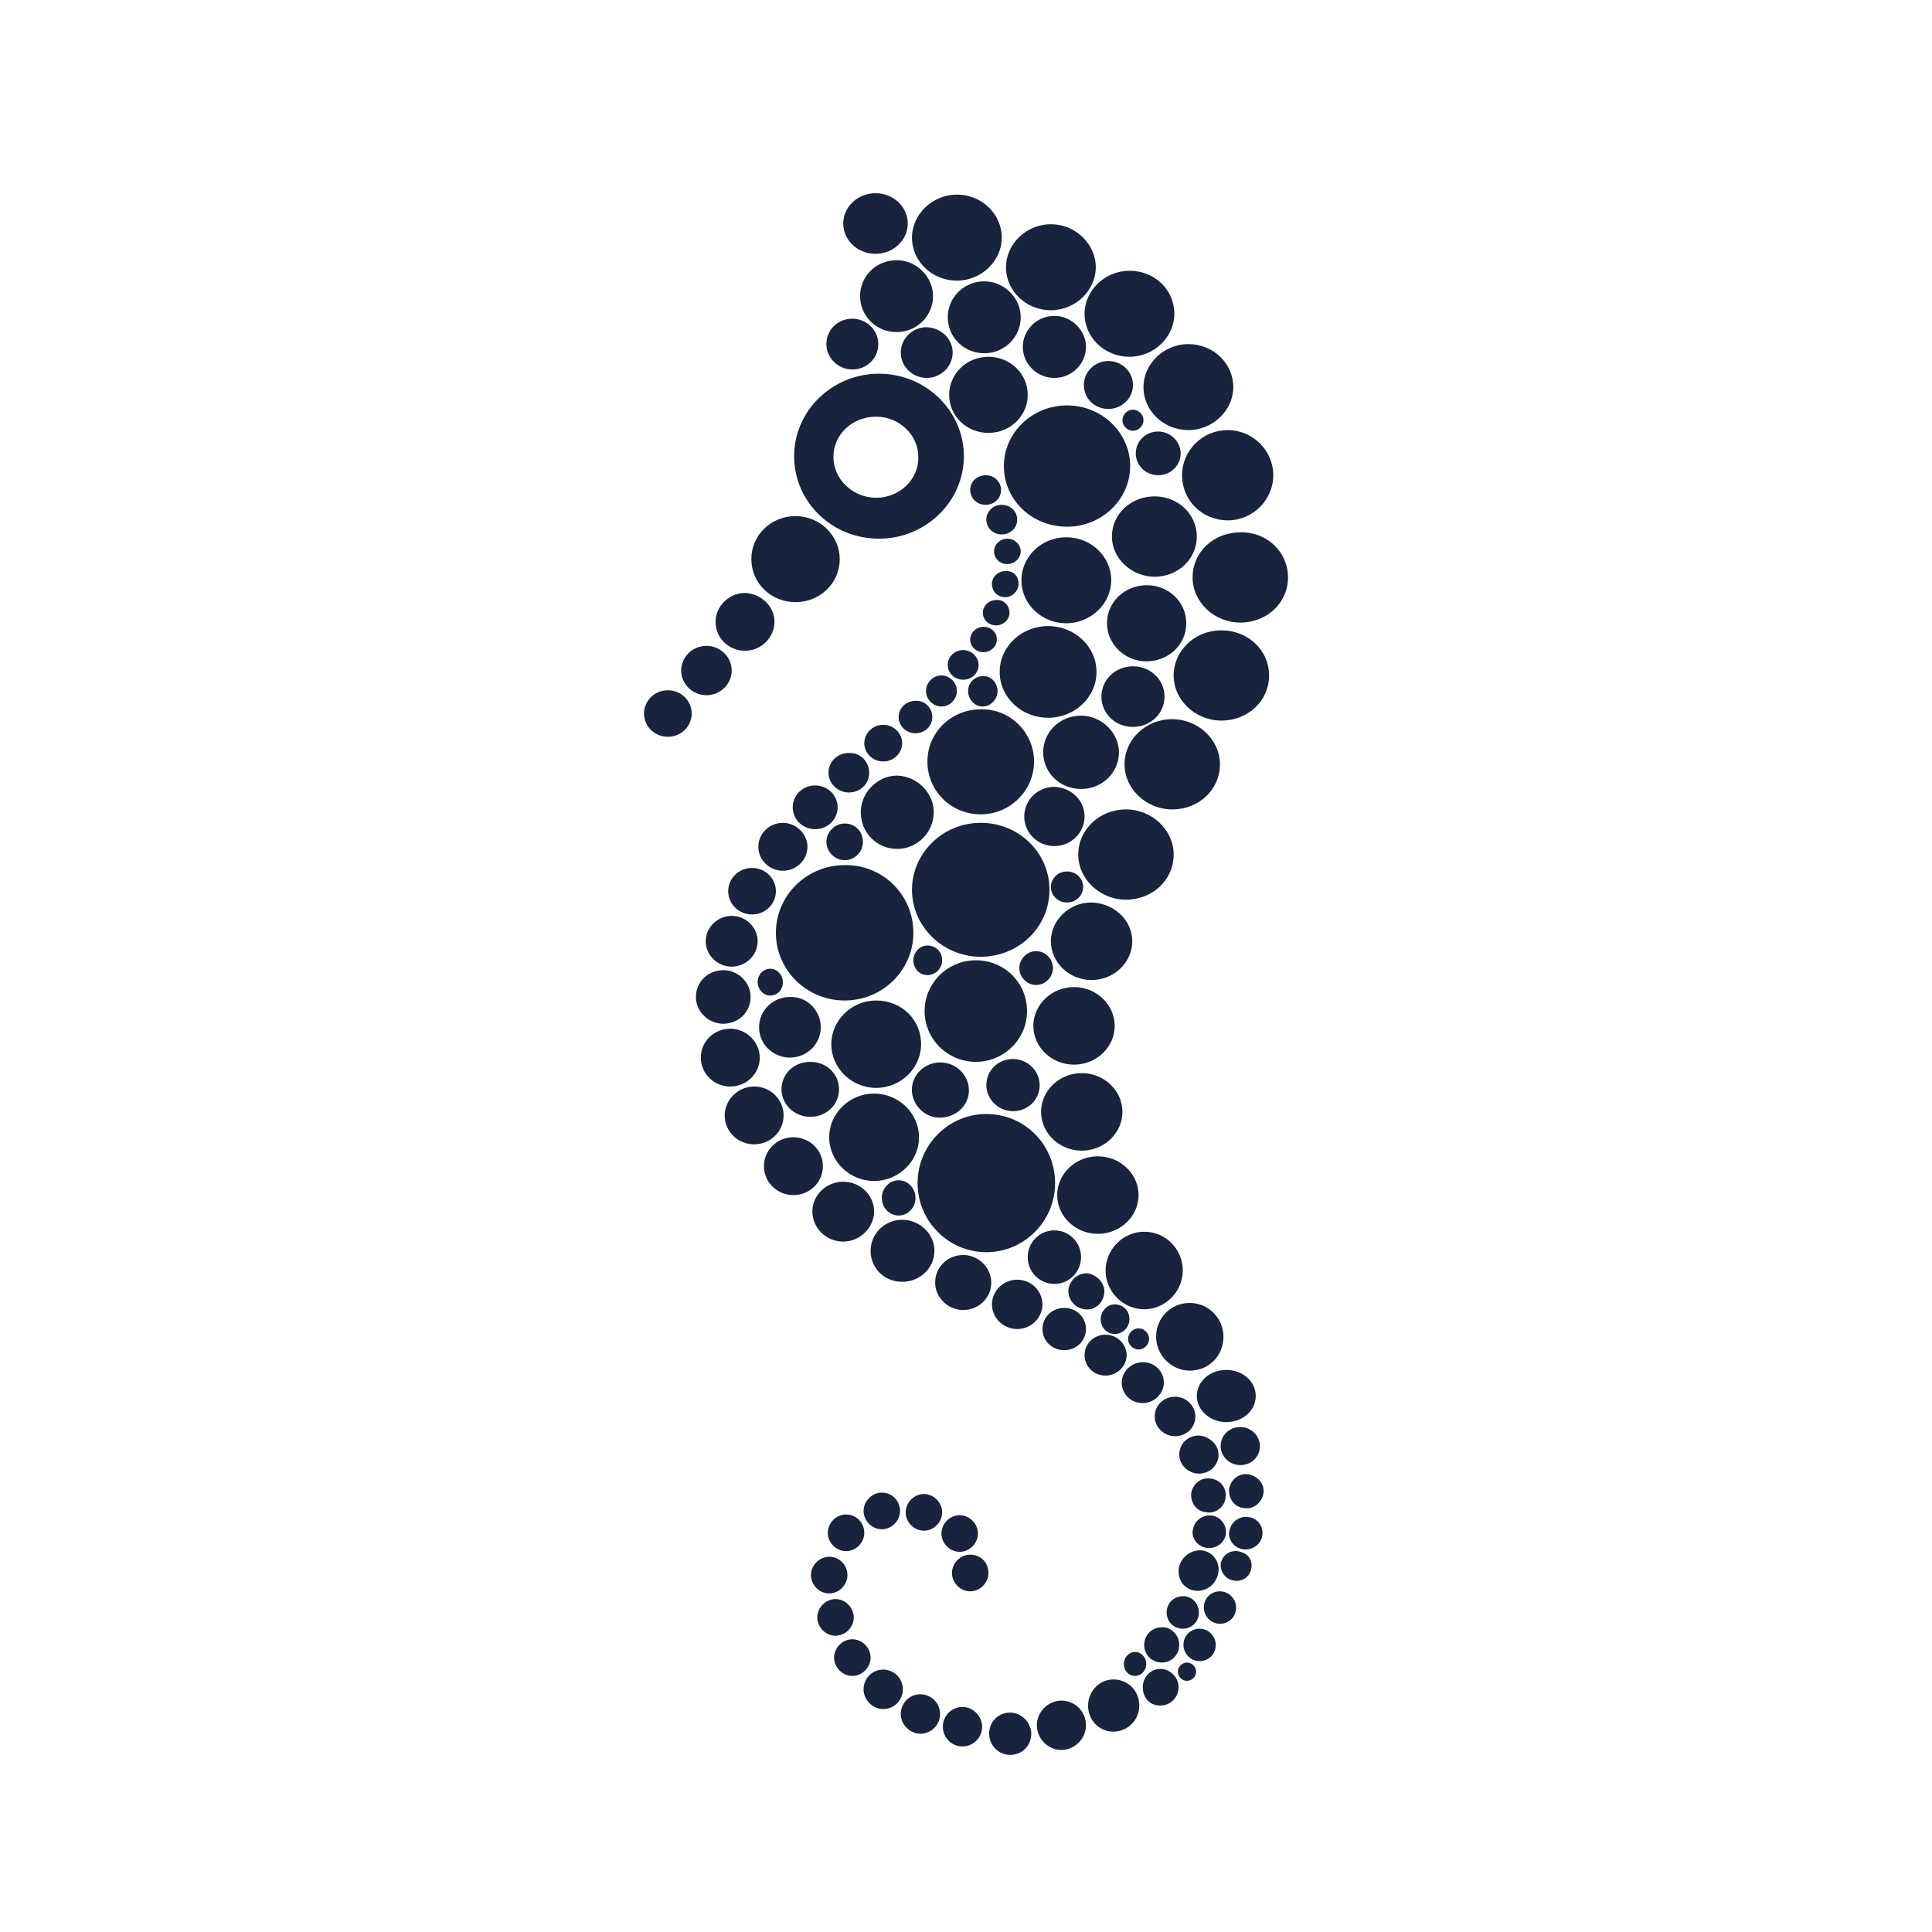 <?xml version="1.0" encoding="UTF-8"?>
<svg width="120px" height="120px" viewBox="0 0 120 120" version="1.1" xmlns="http://www.w3.org/2000/svg" xmlns:xlink="http://www.w3.org/1999/xlink">
    <title>novum-bank/icon/novum-bank_principal    </title>
    <g id="novum-bank/icon/novum-bank_principal----" stroke="none" stroke-width="1" fill="none" fill-rule="evenodd">
        <path d="M74.466,89.162 C75.12,89.206 75.686,89.731 75.686,90.344 C75.686,91.001 75.163,91.527 74.466,91.527 C73.813,91.527 73.246,91.001 73.246,90.344 C73.246,89.688 73.769,89.162 74.466,89.162 Z M77.037,88.637 C77.691,88.637 78.257,89.162 78.257,89.819 C78.257,90.476 77.734,91.001 77.037,91.001 C76.383,91.001 75.817,90.476 75.817,89.819 C75.817,89.162 76.34,88.637 77.037,88.637 Z M72.985,86.753 C73.682,86.753 74.248,87.323 74.248,87.98 C74.248,88.68 73.682,89.206 72.985,89.206 C72.288,89.206 71.721,88.637 71.721,87.98 C71.721,87.279 72.288,86.753 72.985,86.753 Z M76.166,85.089 C77.168,85.089 77.996,85.79 77.996,86.71 C77.996,87.629 77.168,88.33 76.166,88.33 C75.163,88.33 74.336,87.586 74.336,86.71 C74.336,85.79 75.163,85.089 76.166,85.089 Z M70.98,84.608 C71.721,84.608 72.288,85.177 72.288,85.878 C72.288,86.578 71.678,87.148 70.98,87.148 C70.24,87.148 69.673,86.578 69.673,85.878 C69.673,85.177 70.283,84.608 70.98,84.608 Z M68.671,82.9 C69.368,82.9 69.978,83.469 69.978,84.17 C69.978,84.87 69.368,85.44 68.671,85.44 C67.93,85.44 67.364,84.87 67.364,84.17 C67.364,83.469 67.93,82.9 68.671,82.9 Z M73.9,80.929 C75.076,80.929 75.991,81.893 75.991,83.031 C75.991,84.214 75.076,85.133 73.9,85.133 C72.767,85.133 71.808,84.17 71.808,83.031 C71.808,81.849 72.723,80.929 73.9,80.929 Z M66.1,81.236 C66.841,81.236 67.451,81.805 67.451,82.549 C67.451,83.294 66.841,83.863 66.1,83.863 C65.359,83.863 64.749,83.294 64.749,82.549 C64.749,81.805 65.359,81.236 66.1,81.236 Z M70.719,82.506 C71.068,82.506 71.373,82.812 71.373,83.163 C71.373,83.513 71.068,83.819 70.719,83.819 C70.37,83.819 70.065,83.513 70.065,83.163 C70.065,82.812 70.37,82.506 70.719,82.506 Z M69.237,81.017 C69.76,81.017 70.153,81.411 70.153,81.936 C70.153,82.418 69.76,82.856 69.237,82.856 C68.758,82.856 68.366,82.462 68.366,81.936 C68.366,81.455 68.758,81.017 69.237,81.017 Z M63.181,79.484 C64.052,79.484 64.749,80.185 64.749,81.017 C64.749,81.849 64.052,82.549 63.181,82.549 C62.309,82.549 61.612,81.849 61.612,81.017 C61.612,80.185 62.309,79.484 63.181,79.484 Z M59.826,77.951 C60.784,77.951 61.569,78.74 61.569,79.659 C61.569,80.623 60.784,81.367 59.826,81.367 C58.867,81.367 58.083,80.579 58.083,79.659 C58.083,78.696 58.867,77.951 59.826,77.951 Z M67.582,79.09 C68.192,79.221 68.671,79.747 68.584,80.36 C68.497,80.973 67.974,81.411 67.364,81.323 C66.754,81.236 66.318,80.71 66.362,80.097 C66.449,79.484 66.972,79.046 67.582,79.09 Z M71.068,76.506 C72.418,76.506 73.464,77.601 73.464,78.915 C73.464,80.228 72.375,81.323 71.068,81.323 C69.76,81.323 68.671,80.228 68.671,78.915 C68.671,77.601 69.76,76.506 71.068,76.506 Z M65.49,76.419 C66.405,76.419 67.146,77.163 67.146,78.083 C67.146,79.002 66.405,79.747 65.49,79.747 C64.575,79.747 63.834,79.002 63.834,78.083 C63.834,77.163 64.575,76.419 65.49,76.419 Z M56.035,75.762 C57.124,75.762 58.039,76.637 58.039,77.688 C58.039,78.74 57.168,79.615 56.035,79.615 C54.902,79.615 54.074,78.74 54.074,77.688 C54.074,76.637 54.946,75.762 56.035,75.762 Z M61.264,69.193 C63.66,69.193 65.534,71.12 65.534,73.484 C65.534,75.849 63.617,77.776 61.264,77.776 C58.911,77.776 56.993,75.849 56.993,73.484 C56.993,71.12 58.911,69.193 61.264,69.193 Z M52.375,73.397 C53.42,73.397 54.292,74.229 54.292,75.236 C54.292,76.243 53.42,77.119 52.375,77.119 C51.329,77.119 50.458,76.287 50.458,75.236 C50.458,74.229 51.329,73.397 52.375,73.397 Z M68.192,71.82 C69.586,71.82 70.719,72.915 70.719,74.229 C70.719,75.543 69.586,76.637 68.192,76.637 C66.797,76.637 65.664,75.543 65.664,74.229 C65.664,72.915 66.797,71.82 68.192,71.82 Z M55.817,73.309 C56.383,73.309 56.863,73.791 56.863,74.404 C56.863,75.017 56.383,75.499 55.817,75.499 C55.251,75.499 54.771,75.017 54.771,74.404 C54.771,73.791 55.251,73.309 55.817,73.309 Z M49.281,70.638 C50.283,70.638 51.111,71.426 51.111,72.433 C51.111,73.441 50.283,74.229 49.281,74.229 C48.279,74.229 47.451,73.441 47.451,72.433 C47.451,71.426 48.279,70.638 49.281,70.638 Z M54.292,67.923 C55.817,67.923 57.081,69.149 57.081,70.638 C57.081,72.127 55.817,73.353 54.292,73.353 C52.767,73.353 51.503,72.127 51.503,70.638 C51.503,69.149 52.767,67.923 54.292,67.923 Z M67.19,66.653 C68.584,66.653 69.717,67.748 69.717,69.061 C69.717,70.375 68.584,71.47 67.19,71.47 C65.795,71.47 64.662,70.375 64.662,69.061 C64.662,67.748 65.795,66.653 67.19,66.653 Z M46.841,67.485 C47.843,67.485 48.671,68.273 48.671,69.28 C48.671,70.288 47.843,71.076 46.841,71.076 C45.839,71.076 45.011,70.288 45.011,69.28 C45.011,68.317 45.839,67.485 46.841,67.485 Z M58.562,65.996 C59.564,66.084 60.261,66.959 60.174,67.879 C60.087,68.799 59.216,69.499 58.214,69.412 C57.255,69.324 56.558,68.448 56.645,67.529 C56.732,66.609 57.603,65.908 58.562,65.996 Z M50.327,65.952 C51.329,65.952 52.113,66.697 52.113,67.66 C52.113,68.623 51.329,69.368 50.327,69.368 C49.325,69.368 48.54,68.58 48.54,67.66 C48.54,66.697 49.325,65.952 50.327,65.952 Z M62.919,65.777 C63.834,65.777 64.575,66.521 64.575,67.397 C64.575,68.317 63.834,69.018 62.919,69.018 C62.004,69.018 61.264,68.273 61.264,67.397 C61.264,66.478 62.004,65.777 62.919,65.777 Z M54.423,62.142 C55.991,62.142 57.211,63.325 57.211,64.857 C57.211,66.346 55.948,67.572 54.423,67.572 C52.898,67.572 51.634,66.346 51.634,64.857 C51.634,63.368 52.898,62.142 54.423,62.142 Z M45.359,63.894 C46.362,63.894 47.19,64.726 47.19,65.689 C47.19,66.697 46.362,67.485 45.359,67.485 C44.357,67.485 43.529,66.697 43.529,65.689 C43.529,64.682 44.357,63.894 45.359,63.894 Z M66.71,61.31 C68.105,61.31 69.237,62.405 69.237,63.719 C69.237,65.033 68.105,66.127 66.71,66.127 C65.316,66.127 64.183,65.033 64.183,63.719 C64.183,62.405 65.316,61.31 66.71,61.31 Z M60.61,59.646 C62.397,59.646 63.791,61.047 63.791,62.799 C63.791,64.551 62.353,65.952 60.61,65.952 C58.867,65.952 57.429,64.551 57.429,62.799 C57.429,61.047 58.867,59.646 60.61,59.646 Z M50.98,63.806 C50.98,64.857 50.109,65.689 49.063,65.689 C48.017,65.689 47.146,64.857 47.146,63.806 C47.146,62.755 48.017,61.923 49.063,61.923 C50.109,61.879 50.98,62.755 50.98,63.806 Z M44.924,60.259 C45.839,60.259 46.623,61.004 46.623,61.923 C46.623,62.843 45.882,63.587 44.924,63.587 C44.009,63.587 43.224,62.843 43.224,61.923 C43.224,61.004 43.965,60.259 44.924,60.259 Z M52.462,53.734 C54.815,53.69 56.732,55.573 56.732,57.938 C56.732,60.259 54.815,62.142 52.462,62.142 C50.109,62.142 48.192,60.259 48.192,57.938 C48.192,55.617 50.109,53.734 52.462,53.734 Z M47.843,60.172 C48.279,60.172 48.627,60.566 48.627,61.004 C48.627,61.485 48.279,61.836 47.843,61.836 C47.407,61.836 47.059,61.442 47.059,61.004 C47.059,60.522 47.407,60.172 47.843,60.172 Z M64.357,59.077 C64.924,59.077 65.403,59.558 65.403,60.128 C65.403,60.697 64.924,61.179 64.357,61.179 C63.791,61.179 63.312,60.697 63.312,60.128 C63.312,59.558 63.791,59.077 64.357,59.077 Z M67.8,56.055 C69.194,56.099 70.327,57.15 70.327,58.464 C70.327,59.777 69.194,60.872 67.8,60.872 C66.405,60.872 65.272,59.777 65.272,58.464 C65.272,57.15 66.405,56.055 67.8,56.055 Z M57.603,58.726 C58.126,58.726 58.519,59.121 58.519,59.646 C58.519,60.128 58.126,60.566 57.603,60.566 C57.124,60.566 56.732,60.172 56.732,59.646 C56.732,59.164 57.124,58.726 57.603,58.726 Z M45.447,56.887 C46.318,56.887 47.059,57.588 47.059,58.464 C47.059,59.34 46.318,60.04 45.447,60.04 C44.575,60.04 43.834,59.34 43.834,58.464 C43.834,57.588 44.575,56.887 45.447,56.887 Z M60.915,51.107 C63.268,51.107 65.185,52.946 65.185,55.267 C65.185,57.588 63.268,59.427 60.915,59.427 C58.562,59.427 56.645,57.544 56.645,55.267 C56.645,52.99 58.562,51.107 60.915,51.107 Z M46.71,53.909 C47.538,53.909 48.192,54.566 48.192,55.354 C48.192,56.143 47.538,56.8 46.71,56.8 C45.882,56.8 45.229,56.143 45.229,55.354 C45.229,54.566 45.882,53.909 46.71,53.909 Z M66.275,54.128 C66.841,54.128 67.277,54.566 67.277,55.092 C67.277,55.617 66.841,56.055 66.275,56.055 C65.708,56.055 65.272,55.617 65.272,55.092 C65.272,54.566 65.708,54.128 66.275,54.128 Z M69.935,50.274 C71.547,50.274 72.898,51.544 72.898,53.077 C72.898,54.654 71.59,55.88 69.935,55.88 C68.322,55.88 66.972,54.61 66.972,53.077 C66.972,51.544 68.279,50.274 69.935,50.274 Z M48.627,51.107 C49.455,51.107 50.153,51.807 50.153,52.595 C50.153,53.428 49.455,54.084 48.627,54.084 C47.8,54.084 47.102,53.428 47.102,52.595 C47.102,51.763 47.8,51.107 48.627,51.107 Z M52.462,51.15 C53.115,51.15 53.595,51.632 53.595,52.289 C53.595,52.946 53.072,53.428 52.462,53.428 C51.852,53.428 51.329,52.902 51.329,52.289 C51.329,51.676 51.852,51.15 52.462,51.15 Z M55.73,48.172 C56.95,48.216 57.996,49.223 57.996,50.45 C57.996,51.676 56.993,52.727 55.73,52.727 C54.466,52.727 53.464,51.72 53.464,50.45 C53.464,49.223 54.51,48.172 55.73,48.172 Z M65.49,48.873 C66.536,48.917 67.364,49.705 67.364,50.712 C67.364,51.72 66.536,52.552 65.49,52.552 C64.444,52.552 63.617,51.72 63.617,50.712 C63.617,49.705 64.444,48.873 65.49,48.873 Z M50.632,48.786 C51.416,48.786 52.026,49.399 52.026,50.143 C52.026,50.888 51.416,51.501 50.632,51.501 C49.847,51.501 49.237,50.888 49.237,50.143 C49.237,49.399 49.847,48.786 50.632,48.786 Z M60.915,44.056 C62.745,44.012 64.227,45.501 64.227,47.297 C64.227,49.092 62.745,50.581 60.915,50.581 C59.085,50.581 57.603,49.136 57.603,47.297 C57.603,45.501 59.085,44.056 60.915,44.056 Z M72.81,44.669 C74.423,44.669 75.773,45.939 75.773,47.472 C75.773,49.048 74.466,50.274 72.81,50.274 C71.198,50.274 69.847,49.005 69.847,47.472 C69.847,45.939 71.155,44.669 72.81,44.669 Z M53.987,47.997 C53.987,48.698 53.42,49.223 52.723,49.223 C52.026,49.223 51.46,48.654 51.46,47.997 C51.46,47.297 52.026,46.771 52.723,46.771 C53.42,46.727 53.987,47.297 53.987,47.997 Z M67.146,44.45 C68.41,44.45 69.499,45.501 69.499,46.727 C69.499,47.997 68.453,49.005 67.146,49.005 C65.839,49.005 64.793,47.997 64.793,46.727 C64.793,45.457 65.839,44.45 67.146,44.45 Z M54.858,45.019 C55.512,45.019 56.035,45.545 56.035,46.158 C56.035,46.771 55.512,47.297 54.858,47.297 C54.205,47.297 53.682,46.771 53.682,46.158 C53.682,45.545 54.205,45.019 54.858,45.019 Z M41.481,42.874 C42.309,42.874 42.963,43.53 42.963,44.319 C42.963,45.107 42.309,45.764 41.481,45.764 C40.654,45.764 40,45.107 40,44.319 C40,43.53 40.654,42.874 41.481,42.874 Z M57.908,44.538 C57.908,45.107 57.429,45.545 56.863,45.545 C56.296,45.545 55.817,45.107 55.817,44.538 C55.817,43.968 56.296,43.53 56.863,43.53 C57.429,43.487 57.908,43.968 57.908,44.538 Z M70.37,41.385 C71.46,41.385 72.331,42.217 72.331,43.268 C72.331,44.319 71.46,45.151 70.37,45.151 C69.281,45.151 68.41,44.319 68.41,43.268 C68.41,42.217 69.281,41.385 70.37,41.385 Z M75.861,39.151 C77.516,39.151 78.824,40.377 78.824,41.954 C78.824,43.53 77.516,44.757 75.861,44.757 C74.248,44.757 72.898,43.487 72.898,41.954 C72.898,40.421 74.205,39.151 75.861,39.151 Z M65.098,38.888 C66.754,38.888 68.105,40.158 68.105,41.735 C68.105,43.312 66.754,44.581 65.098,44.581 C63.442,44.581 62.092,43.312 62.092,41.735 C62.092,40.158 63.442,38.888 65.098,38.888 Z M61.961,42.917 C61.961,43.443 61.525,43.881 61.046,43.881 C60.523,43.881 60.131,43.443 60.131,42.917 C60.131,42.392 60.566,41.998 61.046,41.998 C61.525,41.954 61.961,42.392 61.961,42.917 Z M58.475,41.954 C58.998,41.954 59.434,42.392 59.434,42.917 C59.434,43.443 58.998,43.881 58.475,43.881 C57.952,43.881 57.516,43.443 57.516,42.917 C57.516,42.392 57.952,41.954 58.475,41.954 Z M43.878,40.115 C44.749,40.115 45.447,40.815 45.447,41.647 C45.447,42.479 44.749,43.18 43.878,43.18 C43.007,43.18 42.309,42.479 42.309,41.647 C42.309,40.815 43.007,40.115 43.878,40.115 Z M59.826,40.377 C60.349,40.377 60.784,40.815 60.784,41.297 C60.784,41.823 60.349,42.217 59.826,42.217 C59.303,42.217 58.867,41.823 58.867,41.297 C58.867,40.772 59.303,40.377 59.826,40.377 Z M71.242,36.349 C72.593,36.349 73.682,37.4 73.682,38.713 C73.682,40.027 72.593,41.078 71.198,41.078 C69.891,41.078 68.758,40.027 68.758,38.713 C68.758,37.4 69.847,36.349 71.242,36.349 Z M61.089,38.932 C61.569,38.932 61.917,39.283 61.917,39.721 C61.917,40.158 61.525,40.509 61.089,40.509 C60.61,40.509 60.261,40.158 60.261,39.721 C60.261,39.283 60.654,38.932 61.089,38.932 Z M46.275,36.83 C47.277,36.874 48.105,37.662 48.105,38.626 C48.105,39.589 47.277,40.421 46.275,40.421 C45.272,40.421 44.444,39.633 44.444,38.626 C44.444,37.662 45.272,36.83 46.275,36.83 Z M62.702,38.056 C62.702,38.494 62.309,38.845 61.874,38.845 C61.394,38.845 61.046,38.494 61.046,38.056 C61.046,37.619 61.438,37.268 61.874,37.268 C62.353,37.224 62.702,37.619 62.702,38.056 Z M66.231,33.371 C67.756,33.371 69.02,34.553 69.02,36.042 C69.02,37.487 67.756,38.713 66.231,38.713 C64.706,38.713 63.442,37.531 63.442,36.042 C63.442,34.597 64.662,33.371 66.231,33.371 Z M80,35.867 C80,37.443 78.693,38.67 77.037,38.67 C75.425,38.67 74.074,37.4 74.074,35.867 C74.074,34.29 75.381,33.064 77.037,33.064 C78.693,33.02 80,34.29 80,35.867 Z M49.412,32.057 C50.937,32.057 52.157,33.283 52.157,34.728 C52.157,36.217 50.937,37.4 49.412,37.4 C47.887,37.4 46.667,36.217 46.667,34.728 C46.667,33.239 47.887,32.057 49.412,32.057 Z M63.268,36.261 C63.268,36.699 62.876,37.093 62.44,37.093 C61.961,37.093 61.612,36.743 61.612,36.261 C61.612,35.823 62.004,35.473 62.44,35.473 C62.919,35.429 63.268,35.779 63.268,36.261 Z M71.721,30.831 C73.159,30.831 74.336,31.926 74.336,33.327 C74.336,34.728 73.159,35.823 71.721,35.823 C70.283,35.823 69.063,34.684 69.063,33.327 C69.063,31.926 70.24,30.831 71.721,30.831 Z M62.571,33.458 C63.007,33.458 63.399,33.809 63.399,34.247 C63.399,34.684 63.007,35.035 62.571,35.035 C62.092,35.035 61.743,34.684 61.743,34.247 C61.743,33.809 62.135,33.458 62.571,33.458 Z M54.597,23.211 C57.516,23.211 59.869,25.532 59.869,28.335 C59.869,31.137 57.516,33.458 54.597,33.458 C51.678,33.458 49.325,31.181 49.325,28.335 C49.325,25.532 51.678,23.211 54.597,23.211 Z M62.222,31.356 C62.745,31.356 63.181,31.75 63.181,32.276 C63.181,32.801 62.745,33.195 62.222,33.195 C61.699,33.195 61.264,32.801 61.264,32.276 C61.264,31.75 61.699,31.356 62.222,31.356 Z M66.275,25.181 C68.453,25.181 70.196,26.889 70.196,28.948 C70.196,31.006 68.453,32.714 66.275,32.714 C64.096,32.714 62.353,31.05 62.353,28.948 C62.353,26.889 64.096,25.181 66.275,25.181 Z M76.253,26.714 C77.821,26.714 79.085,27.984 79.085,29.517 C79.085,31.05 77.821,32.32 76.253,32.32 C74.684,32.32 73.42,31.093 73.42,29.517 C73.42,27.984 74.684,26.714 76.253,26.714 Z M61.22,29.517 C61.786,29.517 62.179,29.955 62.179,30.437 C62.179,30.962 61.743,31.356 61.22,31.356 C60.697,31.356 60.261,30.962 60.261,30.437 C60.261,29.911 60.697,29.517 61.22,29.517 Z M54.423,25.882 C52.941,25.882 51.765,26.977 51.765,28.378 C51.765,29.78 52.985,30.918 54.423,30.918 C55.861,30.918 57.081,29.78 57.037,28.378 C57.037,27.021 55.861,25.882 54.423,25.882 Z M71.939,26.802 C72.68,26.802 73.333,27.415 73.333,28.159 C73.333,28.904 72.723,29.517 71.939,29.517 C71.155,29.517 70.545,28.904 70.545,28.159 C70.545,27.415 71.155,26.802 71.939,26.802 Z M61.394,22.16 C62.745,22.16 63.834,23.211 63.834,24.525 C63.834,25.838 62.745,26.889 61.394,26.889 C60.044,26.889 58.954,25.838 58.954,24.525 C58.954,23.211 60.044,22.16 61.394,22.16 Z M70.37,25.444 C70.719,25.444 71.024,25.751 71.024,26.101 C71.024,26.451 70.719,26.758 70.37,26.758 C70.022,26.758 69.717,26.451 69.717,26.101 C69.717,25.751 70.022,25.444 70.37,25.444 Z M73.813,21.372 C75.338,21.372 76.601,22.554 76.601,24.043 C76.601,25.488 75.338,26.714 73.813,26.714 C72.288,26.714 71.024,25.532 71.024,24.043 C71.024,22.598 72.288,21.372 73.813,21.372 Z M68.845,22.423 C69.673,22.423 70.37,23.079 70.37,23.912 C70.37,24.744 69.673,25.4 68.845,25.4 C67.974,25.4 67.32,24.744 67.32,23.912 C67.32,23.079 68.017,22.423 68.845,22.423 Z M57.56,20.321 C58.475,20.364 59.172,21.065 59.172,21.897 C59.172,22.773 58.431,23.474 57.56,23.474 C56.688,23.474 55.948,22.773 55.948,21.897 C55.948,21.021 56.688,20.321 57.56,20.321 Z M65.49,19.62 C66.536,19.62 67.451,20.496 67.451,21.547 C67.451,22.598 66.58,23.474 65.49,23.474 C64.401,23.474 63.529,22.598 63.529,21.547 C63.529,20.496 64.401,19.62 65.49,19.62 Z M52.941,19.795 C53.813,19.795 54.553,20.496 54.553,21.372 C54.553,22.247 53.856,22.948 52.941,22.948 C52.07,22.948 51.329,22.247 51.329,21.372 C51.329,20.496 52.026,19.795 52.941,19.795 Z M70.153,16.817 C71.721,16.817 72.941,18 72.941,19.488 C72.941,20.934 71.678,22.16 70.153,22.16 C68.627,22.16 67.364,20.977 67.364,19.488 C67.364,18.043 68.627,16.817 70.153,16.817 Z M61.133,17.474 C62.353,17.474 63.399,18.481 63.399,19.707 C63.399,20.934 62.397,21.941 61.133,21.941 C59.869,21.941 58.867,20.934 58.867,19.707 C58.867,18.481 59.869,17.474 61.133,17.474 Z M55.686,16.16 C56.906,16.16 57.952,17.167 57.952,18.394 C57.952,19.62 56.95,20.627 55.686,20.627 C54.423,20.627 53.42,19.62 53.42,18.394 C53.42,17.167 54.423,16.16 55.686,16.16 Z M65.272,13.927 C66.797,13.927 68.061,15.153 68.061,16.598 C68.061,18.043 66.797,19.27 65.272,19.27 C63.747,19.27 62.484,18.087 62.484,16.598 C62.484,15.153 63.747,13.927 65.272,13.927 Z M59.434,12.088 C61.002,12.088 62.222,13.314 62.222,14.759 C62.222,16.204 60.959,17.43 59.434,17.43 C57.908,17.43 56.645,16.248 56.645,14.759 C56.645,13.314 57.908,12.088 59.434,12.088 Z M54.379,12 C55.468,12 56.383,12.832 56.383,13.883 C56.383,14.934 55.468,15.766 54.379,15.766 C53.29,15.766 52.375,14.934 52.375,13.883 C52.375,12.832 53.29,12 54.379,12 Z M76.122,93.016 C76.078,93.585 75.512,94.023 74.946,93.935 C74.336,93.892 73.943,93.366 73.987,92.753 C74.074,92.184 74.597,91.746 75.163,91.833 C75.773,91.877 76.209,92.403 76.122,93.016 M78.475,92.753 C78.388,93.322 77.865,93.76 77.298,93.673 C76.688,93.629 76.296,93.103 76.34,92.49 C76.427,91.921 76.95,91.483 77.516,91.571 C78.126,91.658 78.562,92.184 78.475,92.753 M76.122,95.381 C75.991,95.906 75.425,96.256 74.858,96.125 C74.292,95.994 73.943,95.424 74.118,94.899 C74.248,94.373 74.815,94.023 75.381,94.154 C75.904,94.286 76.253,94.855 76.122,95.381 M78.388,95.468 C78.257,95.994 77.691,96.344 77.124,96.213 C76.558,96.081 76.209,95.512 76.383,94.986 C76.514,94.461 77.081,94.111 77.647,94.242 C78.214,94.373 78.519,94.943 78.388,95.468 M75.556,98.052 C75.251,98.709 74.51,98.972 73.9,98.709 C73.29,98.446 73.028,97.702 73.333,97.045 C73.638,96.432 74.379,96.125 74.989,96.388 C75.643,96.694 75.861,97.439 75.556,98.052 M77.647,97.658 C77.429,98.14 76.863,98.315 76.383,98.096 C75.904,97.877 75.686,97.307 75.904,96.87 C76.122,96.388 76.688,96.213 77.168,96.432 C77.691,96.607 77.865,97.176 77.647,97.658 M69.15,104.314 C70.065,104.314 70.763,105.015 70.763,105.935 C70.763,106.81 70.065,107.555 69.15,107.555 C68.279,107.555 67.582,106.854 67.582,105.935 C67.582,105.059 68.279,104.314 69.15,104.314 Z M72.07,103.657 C72.68,103.657 73.203,104.183 73.203,104.796 C73.203,105.409 72.723,105.935 72.07,105.935 C71.416,105.935 70.98,105.453 70.98,104.796 C70.98,104.183 71.46,103.657 72.07,103.657 Z M73.725,103.263 C74.031,103.263 74.292,103.526 74.292,103.833 C74.292,104.139 74.031,104.402 73.725,104.402 C73.42,104.402 73.159,104.139 73.159,103.833 C73.159,103.526 73.42,103.263 73.725,103.263 Z M70.501,102.606 C70.893,102.606 71.198,102.957 71.198,103.351 C71.198,103.745 70.893,104.095 70.501,104.095 C70.109,104.095 69.804,103.789 69.804,103.351 C69.804,102.957 70.109,102.606 70.501,102.606 Z M73.246,102.168 C73.246,102.781 72.767,103.263 72.157,103.263 C71.547,103.263 71.068,102.781 71.068,102.168 C71.068,101.555 71.547,101.074 72.157,101.074 C72.723,101.03 73.246,101.555 73.246,102.168 Z M74.51,101.161 C75.033,101.161 75.512,101.599 75.512,102.168 C75.512,102.738 75.076,103.176 74.51,103.176 C73.943,103.176 73.508,102.694 73.508,102.168 C73.508,101.599 73.943,101.161 74.51,101.161 Z M74.466,100.154 C74.466,100.723 74.031,101.161 73.464,101.161 C72.898,101.161 72.462,100.723 72.462,100.154 C72.462,99.585 72.898,99.147 73.464,99.147 C73.987,99.103 74.466,99.585 74.466,100.154 Z M75.773,98.84 C76.296,98.84 76.776,99.278 76.776,99.847 C76.776,100.417 76.34,100.855 75.773,100.855 C75.207,100.855 74.771,100.373 74.771,99.847 C74.771,99.278 75.207,98.84 75.773,98.84 Z M67.451,107.161 C67.451,107.993 66.754,108.693 65.926,108.693 C65.098,108.693 64.401,107.993 64.401,107.161 C64.401,106.329 65.098,105.628 65.926,105.628 C66.797,105.628 67.451,106.329 67.451,107.161 M64.052,107.686 C64.052,108.431 63.486,109 62.745,109 C62.004,109 61.438,108.387 61.438,107.686 C61.438,106.942 62.004,106.372 62.745,106.372 C63.442,106.372 64.052,106.986 64.052,107.686 M61.002,107.248 C61.002,107.949 60.436,108.474 59.782,108.474 C59.085,108.474 58.562,107.905 58.562,107.248 C58.562,106.548 59.129,106.022 59.782,106.022 C60.436,106.022 61.002,106.591 61.002,107.248 M57.168,105.234 C57.821,105.234 58.388,105.759 58.388,106.46 C58.388,107.161 57.821,107.686 57.168,107.686 C56.514,107.686 55.948,107.117 55.948,106.46 C55.948,105.759 56.514,105.234 57.168,105.234 Z M54.858,103.701 C55.512,103.701 56.078,104.227 56.078,104.927 C56.078,105.628 55.512,106.153 54.858,106.153 C54.205,106.153 53.638,105.584 53.638,104.927 C53.638,104.227 54.205,103.701 54.858,103.701 Z M52.941,101.818 C53.551,101.818 54.074,102.344 54.074,102.957 C54.074,103.57 53.551,104.095 52.941,104.095 C52.331,104.095 51.808,103.57 51.808,102.957 C51.808,102.344 52.331,101.818 52.941,101.818 Z M53.028,100.46 C53.028,101.074 52.505,101.599 51.895,101.599 C51.285,101.599 50.763,101.074 50.763,100.46 C50.763,99.847 51.285,99.322 51.895,99.322 C52.505,99.322 53.028,99.847 53.028,100.46 M52.636,97.833 C52.636,98.446 52.113,98.972 51.503,98.972 C50.893,98.972 50.37,98.446 50.37,97.833 C50.37,97.22 50.893,96.694 51.503,96.694 C52.157,96.694 52.636,97.22 52.636,97.833 M52.549,94.067 C53.203,94.067 53.682,94.592 53.682,95.205 C53.682,95.819 53.159,96.344 52.549,96.344 C51.939,96.344 51.416,95.819 51.416,95.205 C51.416,94.592 51.939,94.067 52.549,94.067 Z M54.771,92.709 C55.425,92.709 55.904,93.235 55.904,93.848 C55.904,94.461 55.381,94.986 54.771,94.986 C54.161,94.986 53.638,94.461 53.638,93.848 C53.638,93.235 54.161,92.709 54.771,92.709 Z M59.608,94.111 C60.218,94.111 60.741,94.636 60.741,95.249 C60.741,95.862 60.218,96.388 59.608,96.388 C58.998,96.388 58.475,95.862 58.475,95.249 C58.475,94.636 58.998,94.111 59.608,94.111 Z M57.386,92.797 C57.996,92.797 58.519,93.322 58.519,93.935 C58.519,94.549 57.996,95.074 57.386,95.074 C56.776,95.074 56.253,94.549 56.253,93.935 C56.253,93.322 56.776,92.797 57.386,92.797 Z M61.394,97.702 C61.394,98.315 60.871,98.84 60.261,98.84 C59.651,98.84 59.129,98.315 59.129,97.702 C59.129,97.088 59.651,96.563 60.261,96.563 C60.915,96.563 61.394,97.045 61.394,97.702" id="Combined-Shape" fill="#18243D" fill-rule="nonzero"></path>
    </g>
</svg>